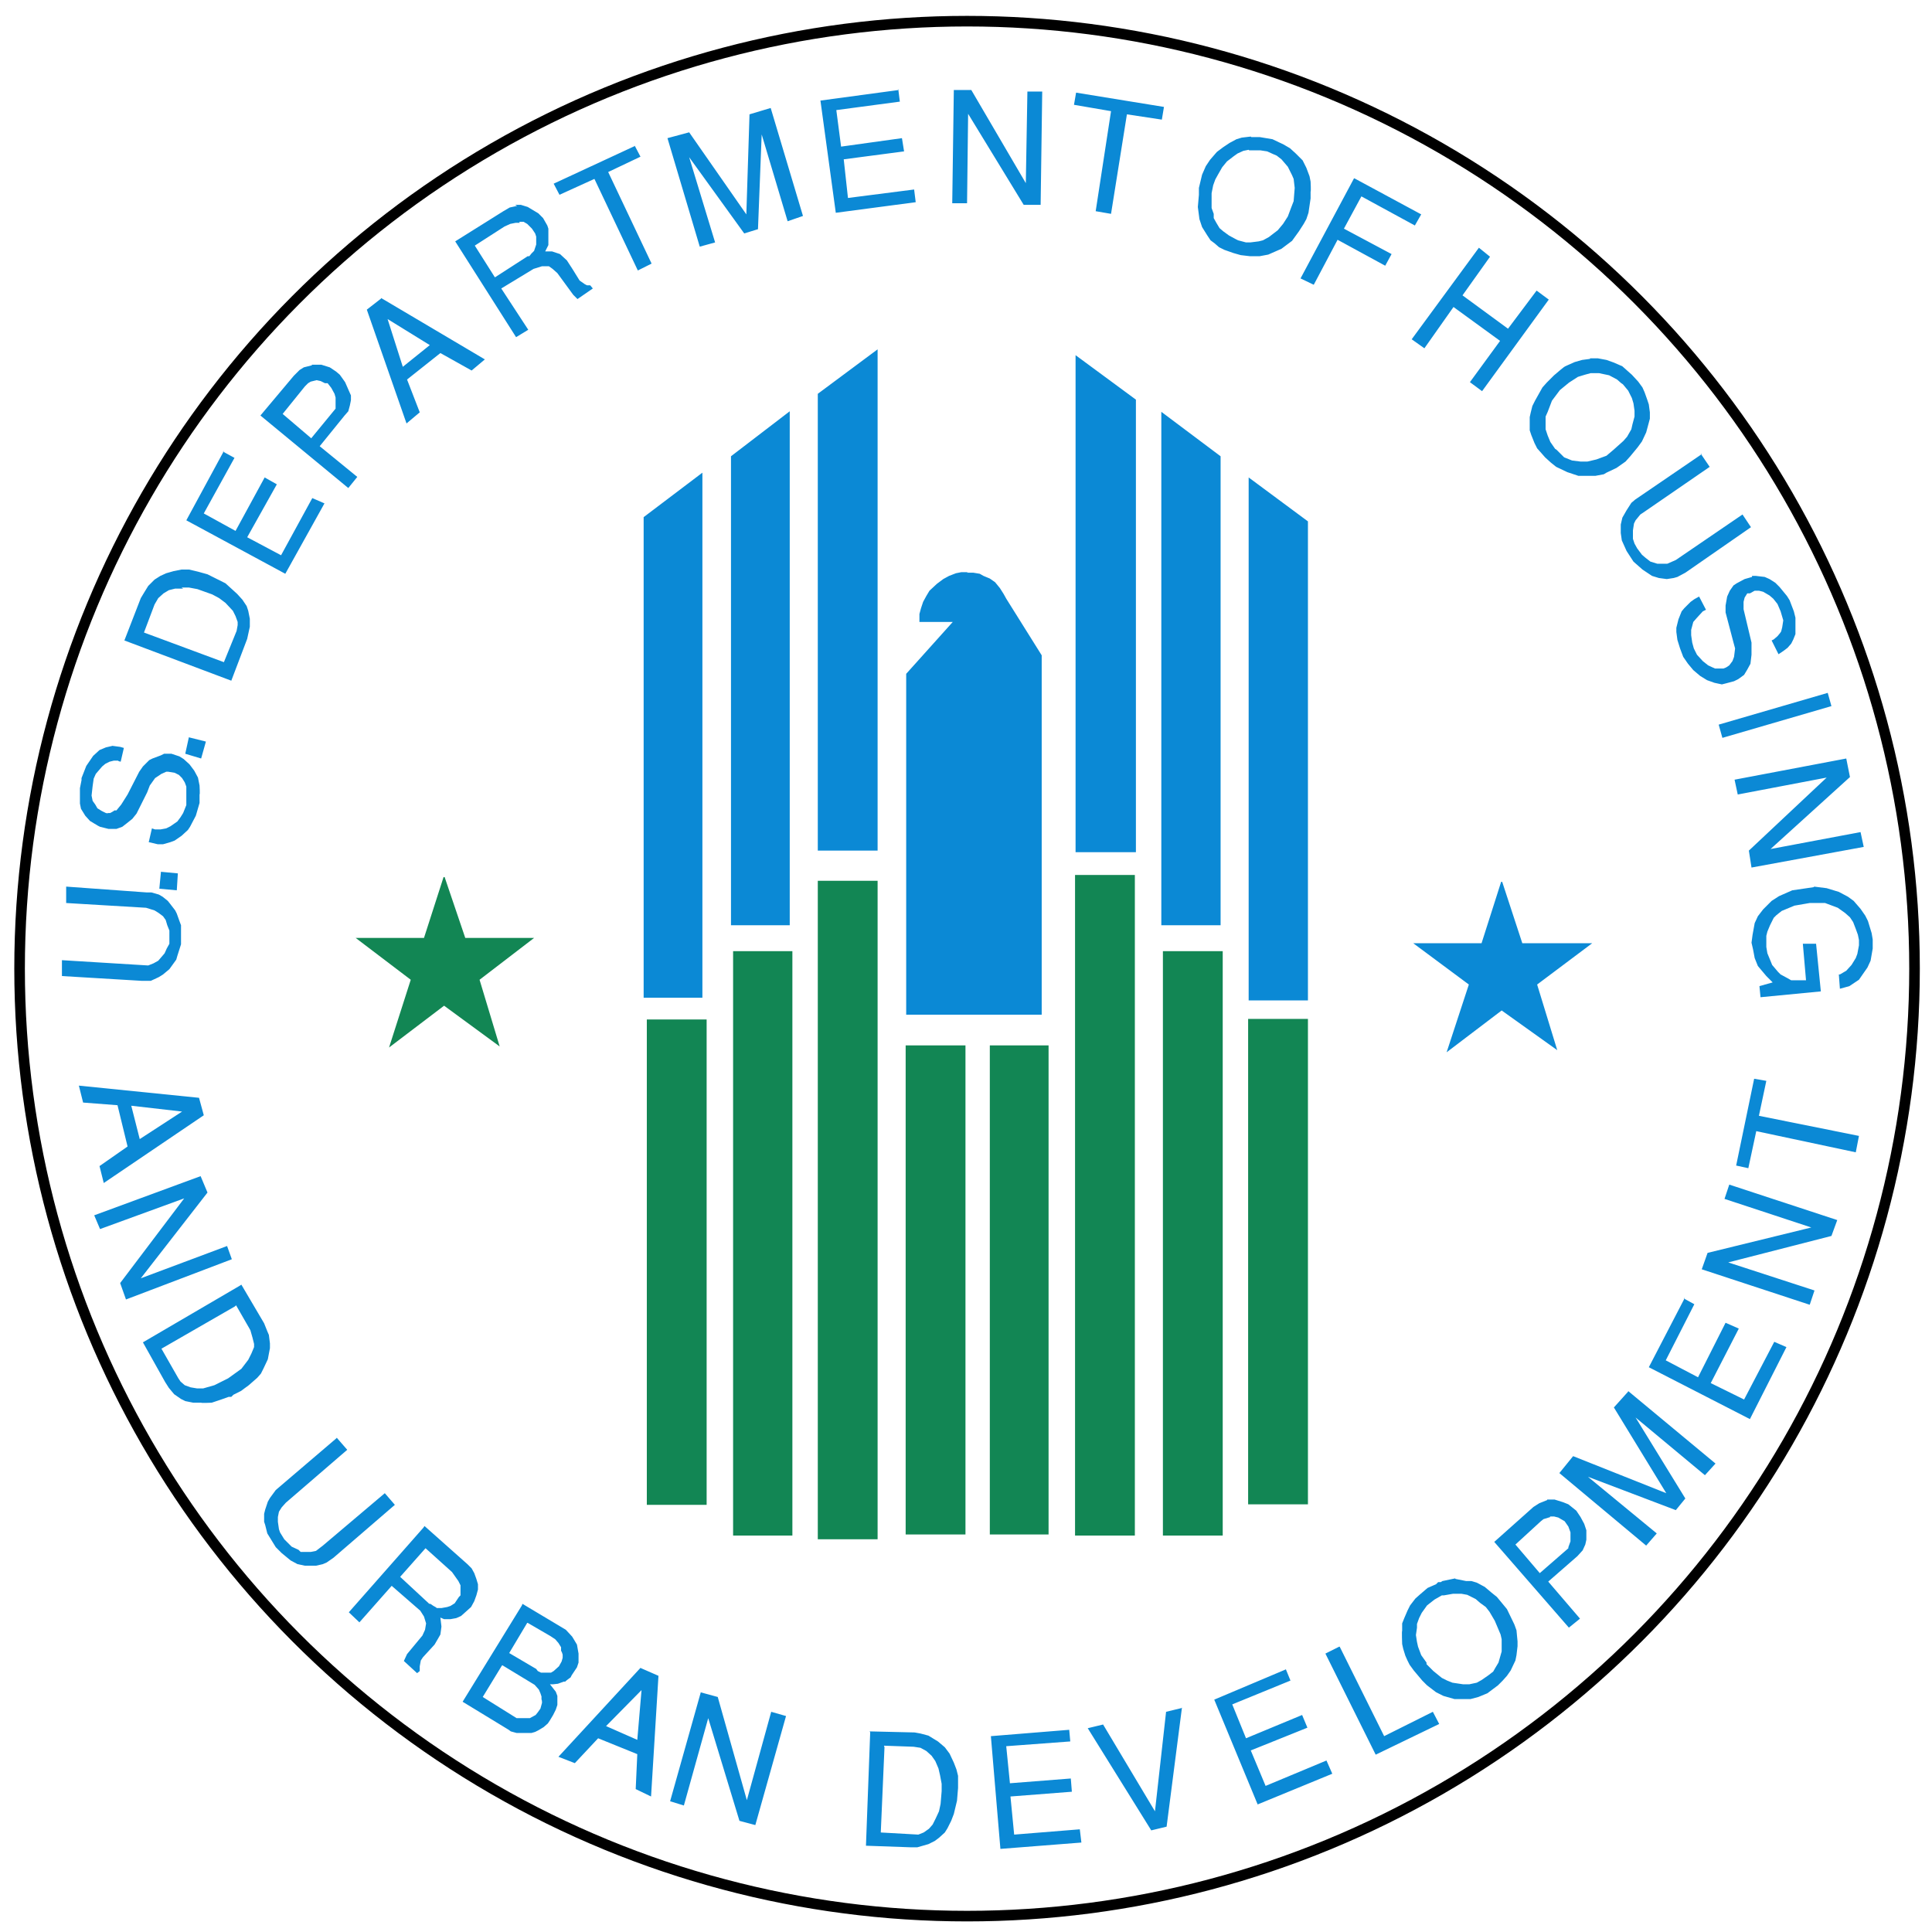 <?xml version="1.0" encoding="UTF-8"?>
<svg id="Layer_1" data-name="Layer 1" xmlns="http://www.w3.org/2000/svg" version="1.1" viewBox="0 0 365 365">
  <defs>
    <style>
      .cls-1 {
        fill: #0b89d5;
      }

      .cls-1, .cls-2 {
        stroke-width: 0px;
      }

      .cls-3 {
        fill: none;
        isolation: isolate;
        opacity: 1;
        stroke: #000;
        stroke-linejoin: round;
        stroke-width: 2px;
      }

      .cls-2 {
        fill: #128654;
      }
    </style>
  </defs>
  <circle class="cls-3" cx="182.7" cy="183" r="179"/>
  <path class="cls-2" d="M203.1,165.3v124.8h11.3v-124.8h-11.3ZM83.8,165.7l-3.7,11.5h-12.9l10.4,7.9-4.1,12.8,10.4-7.9,10.5,7.7-3.8-12.6,10.3-7.9h-13l-3.9-11.5ZM154.5,166.4v124.4h11.3v-124.4h-11.3ZM138.5,179.7v110.4h11.2v-110.4h-11.2ZM219.7,179.7v110.4h11.3v-110.4h-11.3ZM235.8,192.5v91.7h11.3v-91.7h-11.3ZM122.2,192.6v91.7h11.3v-91.7h-11.3ZM171.1,197.5v92.4h11.3v-92.4h-11.3ZM187,197.5v92.4h11.1v-92.4h-11.1Z"/>
  <path class="cls-1" d="M169.8,17l-14.8,2,2.9,21.2,15.1-2-.3-2.4-12.5,1.6-.8-7.3,11.4-1.5-.4-2.5-11.5,1.6-.9-6.9,12-1.6-.3-2.4ZM180.2,17l-.3,21.4h2.8l.2-16.9,10.5,17.2h3.2l.3-21.4h-2.8l-.3,17.3-10.3-17.6h-3.4ZM203.3,17.5l-.4,2.3,7,1.2-2.9,18.9,2.9.5,3-18.8,6.6,1,.4-2.4-16.6-2.7h0ZM145.6,20.4l-4,1.2-.6,18.9-10.8-15.5-4.1,1.1,6.1,20.5,2.9-.8-4.9-16.1,10.4,14.4,2.6-.8.7-17.9,4.9,16.4,2.9-1-6.1-20.4ZM236.3,25.8l-1.7.2-1,.3-1.3.7-1.2.8-1.2.9-1.3,1.5-.8,1.2-.7,1.6-.6,2.5v1.3c0,0-.2,2.3-.2,2.3l.3,2.3.5,1.5,1,1.6.6.9.8.6.8.7,1,.5,1.7.6,1.4.4,1.7.2h1.9l1.6-.3,2.5-1.1,2-1.5,1.3-1.8.9-1.4.5-.9.2-.6.2-.6.4-2.7v-1.3c.1,0,0-1.9,0-1.9l-.2-1-.6-1.6-.7-1.4-1.3-1.3-1.1-1-1.2-.7-2.1-1-2.4-.4h-1.6ZM119.9,27.6l-15.3,7.1,1.1,2.1,6.6-3,8.2,17.3,2.6-1.3-8.2-17.3,6.1-2.9-1.1-2.1ZM236,28.4h2.1l1.3.2,1.1.5.7.3.9.7,1.2,1.4.8,1.6.3.7.2,1.7-.2,2.5-.5,1.3-.6,1.6-.9,1.4-1,1.2-1.7,1.3-1.1.6-.8.2-1.6.2h-.8l-1.5-.4-.4-.2-1.3-.7-1.1-.8-.7-.6-.6-1-.5-.9v-.8c0,0-.4-1.1-.4-1.1v-2.8l.3-1.5.4-1.1.5-.9.8-1.4.9-1.1,1.3-1,.7-.5,1.1-.5,1-.2h0ZM255.8,33.7l-10.1,18.9,2.5,1.2,4.5-8.5,9,4.9,1.2-2.2-9-4.8,3.3-6.1,10.1,5.5,1.2-2.1-12.6-6.8h0ZM97.7,38.9l-1.4.3-1.2.7-9.1,5.7,11.5,18.1,2.3-1.4-5.1-7.8,6.1-3.7,1.6-.5h1.3c0,0,.7.5.7.5l.9.8,3,4.1.8.8,2.9-2-.5-.6h-.6l-.4-.2-1-.7-1.3-2.1-1.1-1.7-1.3-1.2-1.5-.5h-1.3c0,0,.6-1.2.6-1.2v-1.2c0,0,0-.7,0-.7v-1.2c0,0-.2-.6-.2-.6l-.8-1.4-.9-.9-2-1.2-1.3-.4h-1.1,0ZM98.1,41.9h.8c0,0,.7.4.7.4l.5.5.4.4.6.9.2.6v1.5l-.4,1.2-.5.5-.4.5h-.3c0,0-6.2,4-6.2,4l-3.8-6,5.6-3.6,1.1-.5,1-.2h.8ZM279.4,46.8l-12.7,17.3,2.4,1.7,5.5-7.8,8.8,6.4-5.7,7.8,2.3,1.7,12.6-17.3-2.3-1.7-5.4,7.2-8.6-6.3,5.2-7.3-2.1-1.7h0ZM72,56.4l-2.7,2.1,7.5,21.5,2.5-2.1-2.4-6.2,6.3-5,5.9,3.3,2.5-2.1-19.6-11.6h0ZM73.1,60.2l8.1,5-5.1,4.1-2.9-9.1ZM165.8,66l-11.3,8.4v86.3h11.3v-94.8h0ZM203.2,67.1v93.9h11.4v-85.5l-11.4-8.4h0ZM300.4,67.8l-1.5.2-1.4.4-1.8.8-.3.2-.5.4-1.3,1.1-1.4,1.4-.8.9-1.4,2.5-.5,1-.3,1.2-.2.9v2.5c0,0,.3.9.3.9l.6,1.5.5,1,.8.9.7.8,1.1,1,1,.8,2.1,1,2.1.7h1.6c0,0,1.6,0,1.6,0l1.6-.3.5-.3,1.9-.9,1.7-1.2.9-1,1.4-1.7.8-1.1.8-1.7.3-1.1.4-1.5v-1.2l-.2-1.5-.3-.9-.5-1.4-.4-.9-.8-1.1-1.2-1.3-1.8-1.6-1.6-.7-1.4-.5-1.6-.3h-1.5ZM59,69l-1.6.4-.8.5-1.1,1.1-6.3,7.5,16.6,13.7,1.7-2.1-7.1-5.8,4.7-5.8.7-.8.3-1.1.2-1v-.9c0,0-.4-.9-.4-.9l-.7-1.6-1-1.4-.7-.6-1.2-.8-1.6-.5h-1.1c0,0-.8,0-.8,0h0ZM300.5,70.5h1.6l1.9.4,1.5.8.8.7.3.2,1,1.2.7,1.4.3,1,.2,1.4v1.1l-.4,1.5-.2.9-.8,1.4-.7.8-1.9,1.7-1.3,1.1-1.9.7-1.7.4h-1.3l-1.6-.2-1.5-.6-.8-.8-.6-.6-.3-.2-.9-1.3-.5-1.2-.4-1.2v-2.4l.4-.9.8-2.1,1.5-2,1.7-1.4,1.7-1.1,1.3-.4,1.1-.3h0ZM59.7,71.8l.9.2.8.4h.5c0,0,.7.9.7.9l.6,1.1.2.7v2.1c0,0,0,0,0,0l-4.6,5.6-5.4-4.6,4.2-5.2.6-.6.5-.3,1.2-.3h0ZM149.2,77.7l-11.1,8.5v88.6h11.1v-97ZM219.4,77.8v97h11.2v-88.6l-11.2-8.4h0ZM42.3,85.2l-7.1,13.1,18.7,10.1,7.4-13.3-2.3-1-5.9,10.8-6.4-3.4,5.6-10-2.3-1.3-5.5,10.1-6-3.3,5.8-10.5-2.2-1.2ZM321.5,85.8l-12.6,8.6-.7.6-.9,1.4-.8,1.4-.3,1.3v1.6l.2,1.4.9,2,1.3,2,1.7,1.5,1.8,1.2,1.3.4,1.5.2,1.3-.2.7-.2,1.5-.8,12.4-8.6-1.6-2.4-12.6,8.6-1.6.7h-1.4c0,0-.5,0-.5,0l-1.3-.4-.9-.7-.7-.6-.9-1.2-.5-.9-.3-.9v-1.6c0,0,.2-1.3.2-1.3l.3-.6.9-1.1.6-.4,12.5-8.6-1.7-2.5ZM132.7,89.3l-11.1,8.4v90.8h11.1v-99.2h0ZM235.9,90.1v98.9h11.2v-90.5l-11.2-8.3ZM34.3,107.6l-1.5.3-1.4.4-1.1.5-1.1.7-1.2,1.2-.8,1.3-.6,1-3.1,8,20.2,7.6,3-7.9.5-2.3v-1.5l-.3-1.5-.3-.9-.8-1.2-1-1.1-2.2-2-3.4-1.7-1.8-.5-1.7-.4h-1.6ZM182.9,108.1h-1.3c0,0-1,.2-1,.2l-1.3.5-1.1.6-1.2.9-1.4,1.3-.6,1-.6,1.1-.4,1.2-.3,1.1v1.5c0,0,6.3,0,6.3,0l-8.8,9.8v64.4h25.6v-67.9l-6.7-10.7-.5-.9-.7-1.1-.9-1.1-1-.7-1.2-.5-.7-.4-1.2-.2h-1.3ZM331,109l-1.4.4-1.5.8-.6.4-.7,1-.5,1.1-.3,1.7v1.3c0,0,1.5,5.7,1.5,5.7l.3,1.1-.2,1.6-.3.8-.6.8-.6.4-.5.2h-.9c0,0-.7,0-.7,0l-1.3-.6-1-.8-1.1-1.2-.6-1.2-.3-1.1-.2-1.4v-1l.4-1.5.7-.8,1.1-1.2.6-.3-1.3-2.5-.9.5-.7.5-1.2,1.2-.5.6-.6,1.5-.4,1.6v.8l.2,1.5.5,1.6.6,1.6.9,1.3,1,1.2,1.3,1.1,1.3.8,1.4.5,1.4.3.8-.2,1.5-.4.8-.4,1.1-.8.6-1,.6-1.1.2-1.7v-2.3c0,0-1.5-6.3-1.5-6.3v-1.4l.2-.8.5-.8h.5c0,0,.9-.5.9-.5h.8l.8.2,1.2.7.7.6.8,1,.6,1.4.5,1.7-.2,1.3-.2.8-.2.3-.5.6-.7.6-.4.2,1.3,2.6.9-.6.8-.6.7-.8.4-.8.4-1v-2c0,0,0-1.1,0-1.1l-.3-1.2-.8-2.1-.5-.8-1.4-1.7-.8-.8-1.1-.7-.9-.4-1.7-.2h-.7ZM34.3,111h1.4l1.6.3,2.8,1,1.3.7,1.2.9,1.4,1.5.5,1,.4,1.1v.6l-.2,1.1-2.4,5.9-15.1-5.6,2-5.3.7-1.2,1-.9,1-.6,1.2-.3h1.5ZM345.3,130.9l-20.6,6,.7,2.5,20.6-6-.7-2.5ZM35.7,139.2l-.7,3.2,3,.9.9-3.2-3.2-.8ZM21.3,140.9l-1.3.3-1.2.5-1.2,1.1-1.3,1.9-.9,2.3v.4c0,0-.3,1.5-.3,1.5v1.2c0,0,0,1.7,0,1.7l.2,1,.8,1.3.9,1,1.5.9.4.2,1.6.4h1.5l1.1-.4.9-.7,1-.8.8-1,2-4,.5-1.3,1-1.4,1.2-.8.9-.4h.4l1.2.2.8.4.6.6.5.8.3.8v1.5c0,0,0,.9,0,.9v1.1l-.6,1.5-.5.8-.6.8-1.3.9-.8.4-1.1.2h-1l-.6-.2-.6,2.6,1.7.4h1l1.4-.4.8-.3,1.3-.9,1.2-1.1.4-.6,1.1-2.1.7-2.4v-1.6c.1,0,0-1.7,0-1.7l-.3-1.5-.7-1.3-.9-1.2-1.1-1-.8-.5-1.5-.5h-1.4l-.6.3-1.6.6-.6.3-1.2,1.2-.7,1-2.2,4.3-1.2,1.9-.9,1.1h-.4c0,.1-.8.5-.8.5h-.4c0,.1-.4,0-.4,0l-.8-.4-.8-.5-.4-.7-.5-.7-.2-1,.2-1.8.2-1.4.4-.9.6-.7.6-.7.6-.5.8-.4.8-.2h.8c0,.1.5.2.5.2l.6-2.6-.7-.2-1.5-.2ZM348.8,143.3l-21.1,4,.6,2.8,16.8-3.2-14.7,13.8.5,3.2,21.2-3.9-.6-2.8-17,3.2,15-13.6-.7-3.5ZM30.4,164.8l-.3,3.1,3.3.3.2-3.2-3.2-.3ZM283.6,166.6l-3.7,11.6h-12.9l10.5,7.8-4.2,12.8,10.4-7.9,10.5,7.5-3.8-12.4,10.4-7.8h-13.2l-3.8-11.6ZM12.5,167.6v3c0,0,15.1.9,15.1.9l1.6.5.8.5.8.6.5.7.3,1,.4,1v2.5c0,0-.5.9-.5.9l-.4.9-.6.7-.6.7-.9.5-1,.4-16.3-1v3c0,0,15,.9,15,.9h1.8c0,0,1.5-.7,1.5-.7l.8-.5,1.2-1,1.3-1.8.2-.7.7-2.2v-2.1c0,0,0-1.5,0-1.5l-.3-.8-.5-1.4-.3-.6-1-1.3-.4-.5-1-.8-.7-.4-1.4-.4h-.9c0,0-15.2-1.1-15.2-1.1h0ZM342.7,167.6l-4.1.6-2.5,1.1-1.4.9-1.6,1.6-1,1.3-.6,1.3-.4,2.2-.2,1.5.3,1.3.3,1.6.6,1.5,1.6,1.9,1.2,1.2-2.5.7.2,2.1,11.4-1.1-.9-9h-2.5c0,0,.6,6.9.6,6.9h-1.1c0,0-1.7,0-1.7,0l-.7-.4-1.3-.7-.5-.5-1.1-1.3-.2-.5-.7-1.7-.2-1.2v-2.1l.2-.8.5-1.2.7-1.4.5-.5,1-.8,2.4-1,2.9-.5h2.9c0,0,2.4.9,2.4.9l1.4,1,.9.8.6.9.5,1.3.4,1.1.2,1v1l-.3,1.6-.3.8-.8,1.3-1,1.1-1.2.7h-.2l.2,2.7,1.1-.3.7-.2,1.2-.8.6-.4.9-1.3.7-1,.6-1.3.4-2.3v-1.7l-.2-1.2-.7-2.3-.5-1-.9-1.3-1.3-1.5-1.1-.8-1.7-.9-2.3-.7-2.4-.3ZM331.4,203.8l-3.4,16.4,2.3.5,1.5-7,18.8,4,.6-3.1-18.9-3.8,1.4-6.6-2.3-.4ZM14.9,205.1l.8,3.2,6.5.5,1.9,7.8-5.3,3.7.8,3.2,18.9-12.8-.9-3.3-22.7-2.3ZM24.8,208.9l9.6,1.1-8,5.2-1.6-6.3ZM37.9,222.2l-20.1,7.4,1.1,2.6,15.9-5.8-12.1,16,1.1,3.1,20-7.6-.9-2.5-16.3,6.1,12.6-16.2-1.3-3.1h0ZM326.7,223.8l-.9,2.7,16.4,5.4-19.6,4.8-1.1,3.1,20.4,6.7.9-2.7-16.3-5.3,19.5-5,1.1-3-20.4-6.7ZM45.3,242.9l-18.3,10.7,4.2,7.5.7,1.1,1,1.2,1.3.9.8.4,1.5.3h1.5c0,.1,2,0,2,0l1.8-.6,1.4-.5h.5c0,0,.4-.4.4-.4l1.4-.7,1.5-1.1,1.6-1.4.7-.8.5-1,.8-1.7.4-2.1v-.9l-.2-1.6-.3-.7-.6-1.5-4.3-7.3h0ZM318.3,245.2l-6.8,13.1,19.1,9.8,6.9-13.6-2.3-1-5.7,10.9-6.3-3.1,5.3-10.3-2.5-1.1-5.2,10.3-6.1-3.2,5.4-10.6-2-1.1h0ZM44.6,246.6l2.7,4.7.2.7.2.7.3,1.2v.6c0,0-.5,1.2-.5,1.2l-.6,1.2-1.3,1.7-2.5,1.8-2.6,1.3-2.1.6h-1.2l-1.2-.2-1.1-.4-.8-.7-.4-.6-3.2-5.6,13.9-8ZM307.6,262.9l-2.7,3,9.9,16.2-17.6-7-2.6,3.2,16.4,13.7,2-2.3-13-10.7,16.6,6.3,1.8-2.2-9.4-15.3,13.1,10.9,2-2.2-16.5-13.7ZM63.7,271.6l-11.6,9.9-1.1,1.5-.4.7-.5,1.5-.2.8v1.5l.2.6.4,1.6.8,1.3.8,1.3,1.1,1.1,1.7,1.4,1.3.7,1.4.3h1.3c0,0,.8,0,.8,0l1.3-.3.7-.3,1.3-.9,11.6-10-1.9-2.2-11.7,9.9-1.3,1-1,.2h-1.9c0,0-.4-.4-.4-.4l-1.3-.6-.4-.4-1-1-.8-1.3-.2-.6-.2-1.4v-.9l.2-1,.5-.8.8-.9,11.6-10-2-2.3h0ZM292.3,283.4l-1,.4-.5.2-1.1.7h0c0,0-7.4,6.6-7.4,6.6l14.1,16.2,2.1-1.7-6-7,5.5-4.8,1-1.1.5-1.1.2-.9v-.8c0,0,0-1,0-1l-.4-1.2-.7-1.3-.8-1.2-1.5-1.2-1-.4-1.6-.5h-1.4,0ZM292.8,286.5h.8l.8.2,1.2.7.7,1,.4,1.1v1.7l-.4,1.1v.2l-5.4,4.7-4.6-5.4,4.8-4.4.5-.4,1.3-.4h0ZM80,288.6l-14.1,16,2,1.9,6.1-6.9,5.4,4.7.7,1.1.4,1.3-.2,1.2-.5,1.1-2.9,3.5-.6,1.3,2.5,2.3.5-.4v-.9c0,0,.2-1.1.2-1.1l.4-.6,2.2-2.4.7-1.2.4-.7.2-1.5-.2-1.7.7.3h1.2l1.1-.2.9-.4.9-.8,1-.9.6-1.1.4-1.1.3-1.1v-1l-.3-1-.4-1.1-.5-.9-.8-.8-8.1-7.2h0ZM80.4,292.5l5,4.5,1.2,1.7.4.8v1.9c0,0-.3.3-.3.3l-.8,1.2-.8.5-.6.2-1.1.2h-.9c0-.1-.6-.4-.6-.4l-.6-.4h-.2c0,0-5.5-5.1-5.5-5.1l4.7-5.3ZM274.9,298.2l-2.4.5-.3.2h-.5c0,0-.4.4-.4.4l-1.6.7-1.4,1.2-.9.8-1,1.3-.5,1-.6,1.4-.4,1v1.4c-.1,0,0,2.5,0,2.5l.2.9.4,1.3.4.9.4.8.8,1.1,1.6,1.9.9.9,1.7,1.3,1.4.7,2.1.6h2c0,0,1,0,1,0l1.5-.4,1.7-.7.4-.3,1.6-1.2.9-.9.8-.9.7-1,.9-1.9.2-1,.2-1.7v-.9l-.2-2.1-.4-1.1-1.4-2.9-1.9-2.3-1-.8-1.3-1.1-1.5-.8-1-.3h-1c0,0-2-.4-2-.4ZM274.6,301.1h1.5l1.1.2,1.6.8.8.7,1.1.8.7.9,1,1.7,1.1,2.6.2.9v1.5c0,0,0,.8,0,.8l-.6,2.1-.6,1-.4.7-.9.7-1.3.9-.9.5-1.4.3h-1.2c0,0-2-.3-2-.3l-1-.4-1-.5-1.6-1.3-1.3-1.3v-.3c0,0-1-1.4-1-1.4l-.6-1.6-.2-.9-.2-1.3.2-1.4v-.7l.4-1.1.5-1,1-1.4,1.4-1.1,1.4-.8h.4c0,0,1.7-.3,1.7-.3h0ZM98.6,303.3l-11.2,18.2,8.7,5.3.4.3,1.1.3h.9c0,0,1.9,0,1.9,0h0c0,0,.7-.2.7-.2l.6-.3,1-.6.8-.7.4-.6.6-1,.5-1,.3-.9v-1.7c0,0-.3-.8-.3-.8l-1.1-1.4h.6c0,0,.9-.1.9-.1l1.1-.4h.3c0-.1,1-.8,1-.8l.2-.4,1-1.5.3-.9v-1.7c0,0-.3-1.7-.3-1.7l-.9-1.5-1.2-1.3-8.2-4.9h0ZM99.7,306.6l4.3,2.5.9.6.6.7.5.8v.7c.1,0,.3.7.3.7v.6l-.2.7-.5.9-1,.9-.5.3h-.5c0,0-.7,0-.7,0h-.7c0,0-.6-.3-.6-.3l-.3-.4-5.1-3,3.4-5.7h0ZM253,311.1l-2.6,1.3,9.5,19.1,12-5.8-1.2-2.3-9.2,4.6-8.4-16.9h0ZM94.9,314.6l6.1,3.7.8.9.3.7.2.6v.6c.1,0,.1.6.1.6l-.3,1.1-.5.7-.4.5-1.1.6h-1.2c0,0-.6,0-.6,0h-.7c0,0-6.4-4-6.4-4l3.6-5.9ZM121,315.1l-15.5,16.8,3.1,1.2,4.4-4.7,7.4,3-.3,6.6,2.9,1.4,1.4-22.8-3.2-1.4ZM242.9,315.4l-13.5,5.7,8.2,19.8,14.1-5.8-1.1-2.5-11.5,4.8-2.8-6.7,10.7-4.3-1-2.4-10.6,4.4-2.6-6.4,11-4.5-.9-2.2h0ZM121.2,319.3l-.8,9.4-5.9-2.6,6.7-6.8ZM132.4,319.7l-5.8,20.6,2.6.8,4.6-16.5,5.9,19.4,3,.8,5.8-20.6-2.8-.8-4.6,16.7-5.5-19.5-3.3-.9ZM223.2,322.7l-2.9.7-2.1,18.8-9.8-16.4-2.9.7,12,19.3,2.9-.7,2.9-22.5ZM202,326.8l-14.8,1.2,1.8,21.3,15.3-1.2-.3-2.5-12.4,1-.7-7.2,11.6-.9-.2-2.5-11.5.9-.7-7,12.1-.9-.2-2.2h0ZM164.4,327.3l-.8,21.4,8.5.3h1.2l2.1-.6,1.2-.6.8-.6,1.1-1,.5-.8.7-1.4.5-1.3.6-2.5.2-2.4v-2.3c0,0-.3-1.2-.3-1.2l-.5-1.3-.8-1.7-.9-1.2-1.3-1.1-1.8-1.1-1.5-.4-1.1-.2-8.5-.2h0ZM167,329.8l5.6.2,1.3.2,1.1.6,1,.9.7,1,.6,1.4.3,1.3.3,1.6v1.4l-.2,2.4-.3,1.4-.6,1.3-.6,1.2-.7.8-1,.7-1,.4-7.1-.4.7-16.1h0Z"/>
</svg>